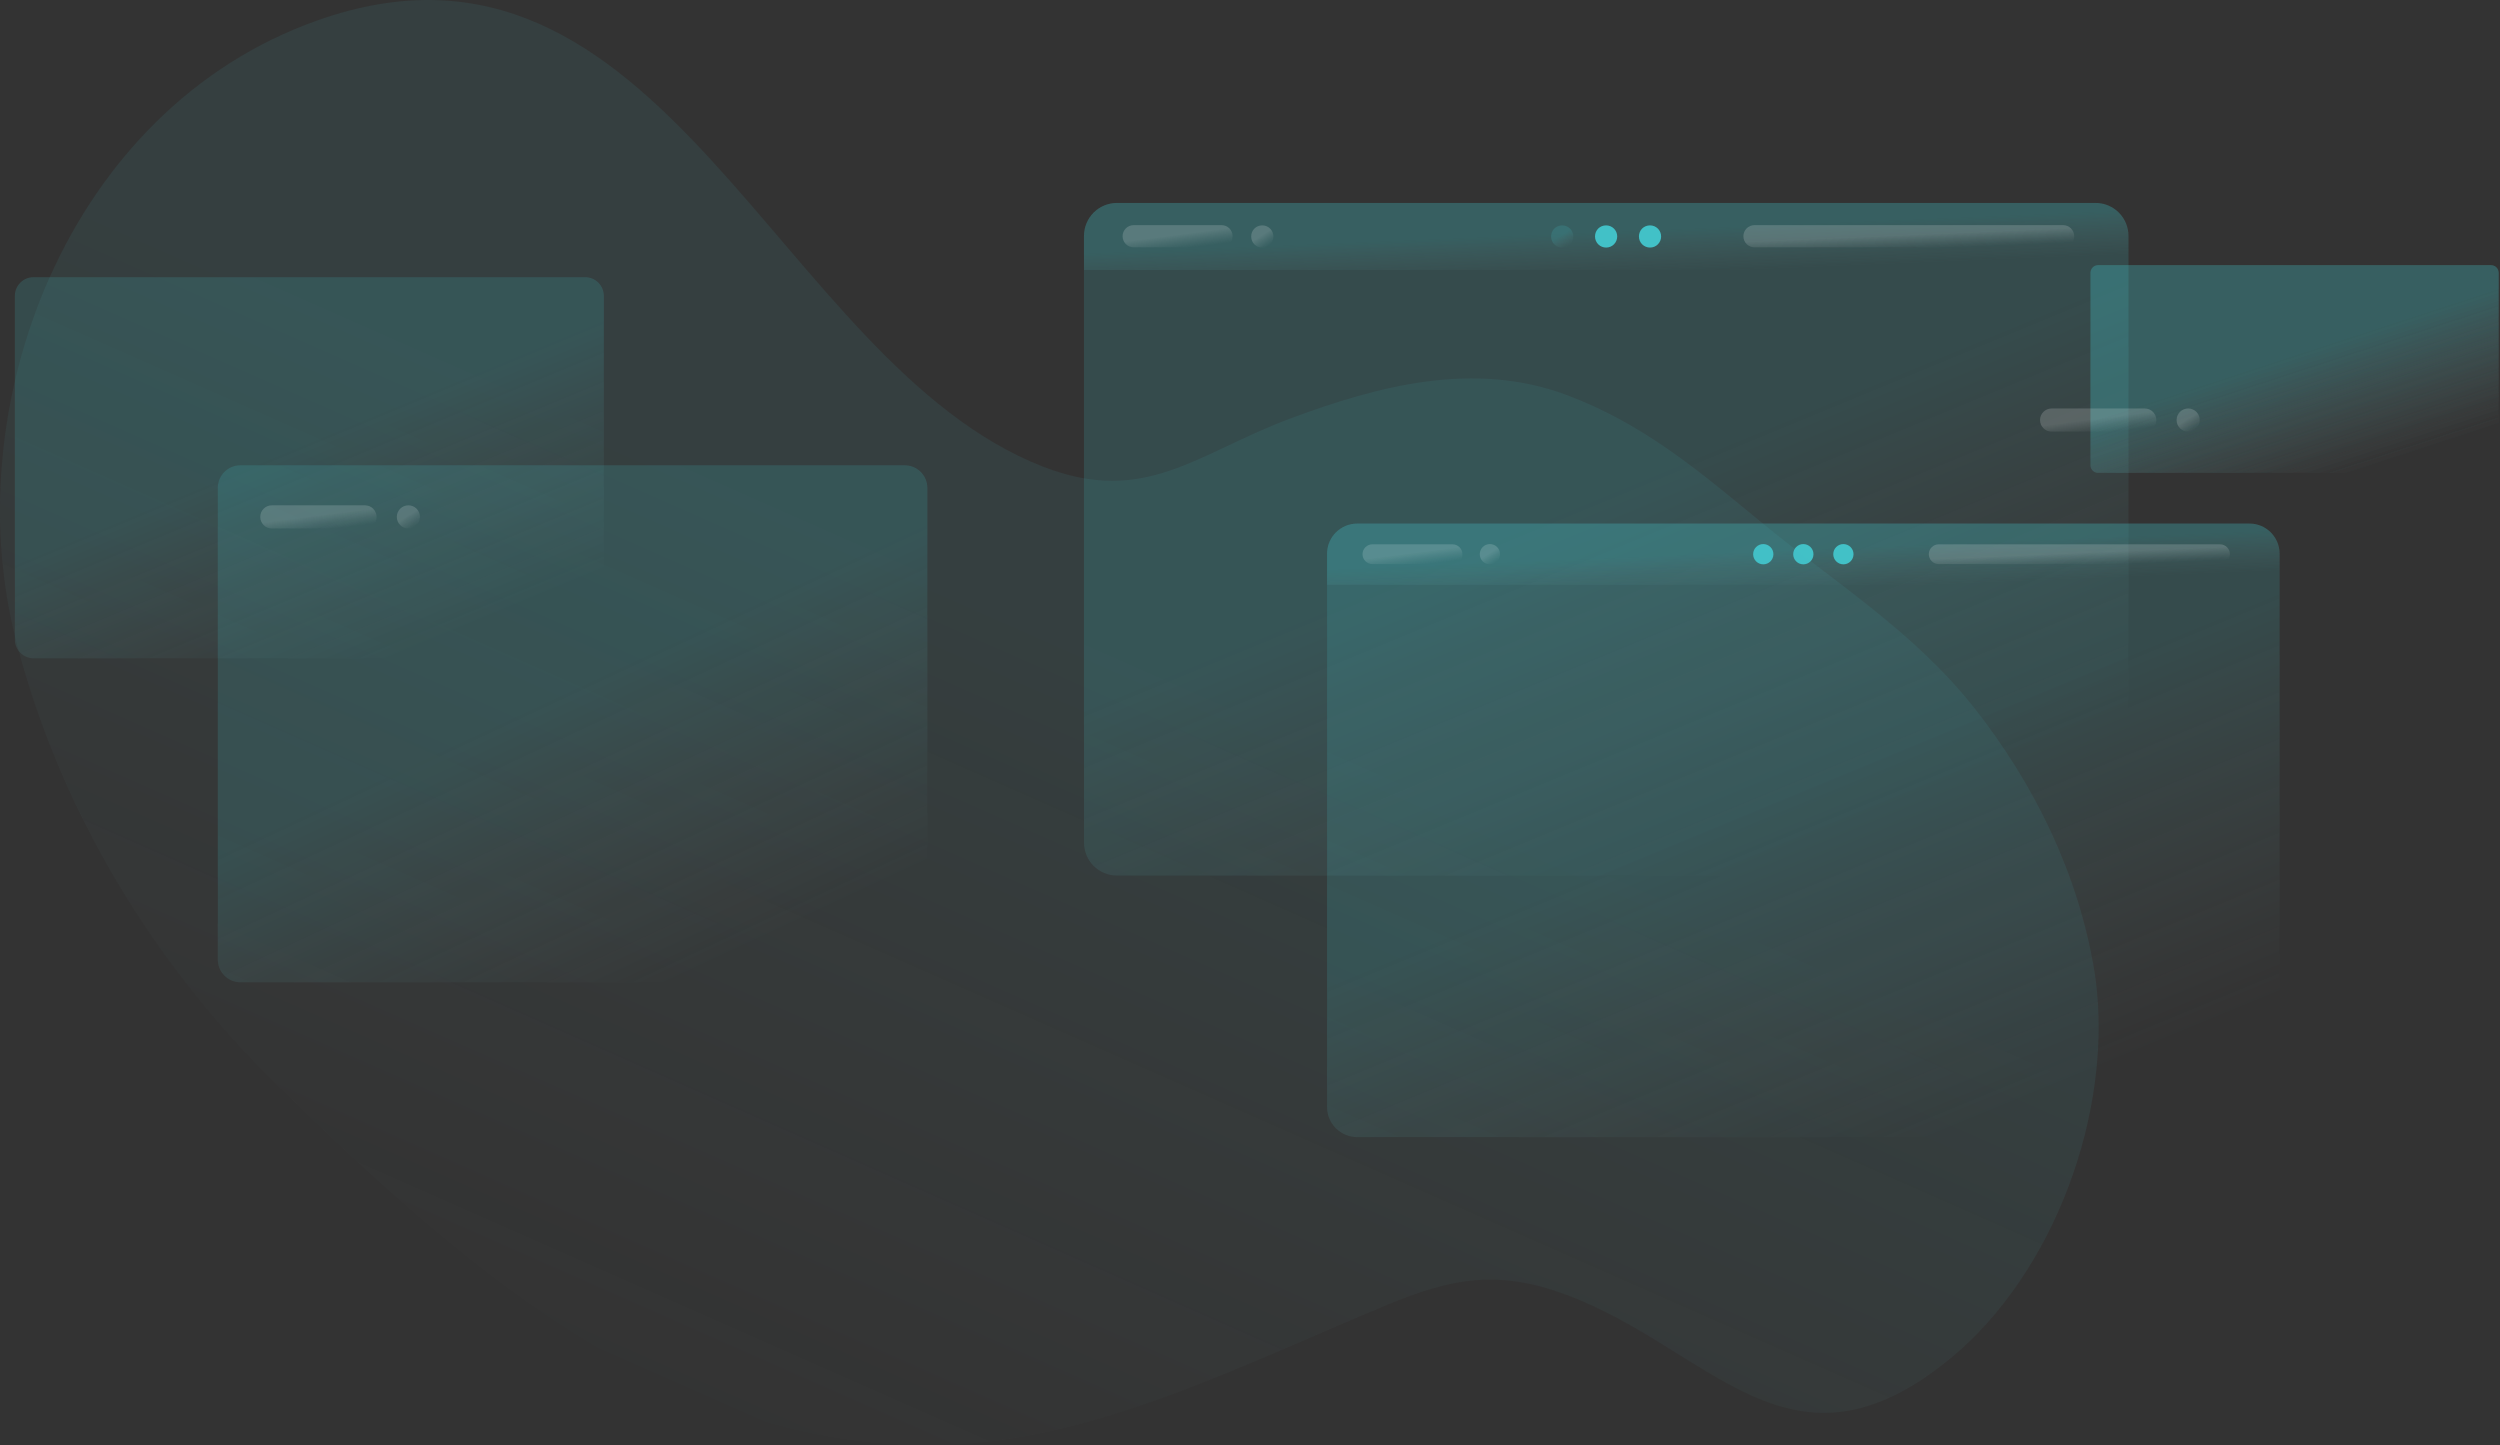 <svg width="384" height="222" viewBox="0 0 384 222" fill="none" xmlns="http://www.w3.org/2000/svg">
    <rect x="0" y="0" width="384" height="222" fill="#333333" stroke="none"/>
    <path d="M321.857 31.171H171.577C168.761 31.171 166.5 33.432 166.5 36.248V129.418C166.5 132.235 168.761 134.495 171.577 134.495H321.857C324.674 134.495 326.934 132.235 326.934 129.418V36.248C326.934 33.432 324.674 31.171 321.857 31.171Z"
          fill="url(#paint0_linear)"/>
    <path d="M321.857 31.171H171.577C168.761 31.171 166.5 33.432 166.5 36.248V41.474H326.934V36.248C326.934 33.432 324.674 31.171 321.857 31.171Z"
          fill="url(#paint1_linear)"/>
    <path d="M241.659 36.322C241.659 37.249 240.917 38.027 239.954 38.027C238.99 38.027 238.249 37.286 238.249 36.322C238.249 35.359 238.99 34.618 239.954 34.618C240.917 34.618 241.659 35.396 241.659 36.322Z"
          fill="url(#paint2_linear)"/>
    <path d="M248.403 36.322C248.403 37.249 247.662 38.027 246.699 38.027C245.772 38.027 244.994 37.286 244.994 36.322C244.994 35.359 245.735 34.618 246.699 34.618C247.662 34.618 248.403 35.396 248.403 36.322Z"
          fill="#42C1C7"/>
    <path d="M255.149 36.322C255.149 37.249 254.407 38.027 253.444 38.027C252.517 38.027 251.739 37.286 251.739 36.322C251.739 35.359 252.48 34.618 253.444 34.618C254.407 34.618 255.149 35.396 255.149 36.322Z"
          fill="#42C1C7"/>
    <path d="M187.624 37.99H174.134C173.208 37.99 172.43 37.249 172.43 36.285C172.43 35.359 173.171 34.581 174.134 34.581H187.624C188.551 34.581 189.329 35.322 189.329 36.285C189.329 37.249 188.551 37.99 187.624 37.99Z"
          fill="url(#paint3_linear)"/>
    <path d="M316.891 37.99H269.491C268.564 37.99 267.786 37.249 267.786 36.285C267.786 35.359 268.527 34.581 269.491 34.581H316.891C317.818 34.581 318.596 35.322 318.596 36.285C318.596 37.249 317.818 37.99 316.891 37.99Z"
          fill="url(#paint4_linear)"/>
    <path d="M195.592 36.322C195.592 37.249 194.851 38.027 193.887 38.027C192.924 38.027 192.183 37.286 192.183 36.322C192.183 35.359 192.924 34.618 193.887 34.618C194.851 34.618 195.592 35.396 195.592 36.322Z"
          fill="url(#paint5_linear)"/>
    <path d="M345.517 80.419H208.468C205.911 80.419 203.835 82.494 203.835 85.052V170.031C203.835 172.588 205.911 174.663 208.468 174.663H345.517C348.074 174.663 350.149 172.588 350.149 170.031V85.052C350.149 82.494 348.074 80.419 345.517 80.419Z"
          fill="url(#paint6_linear)"/>
    <path d="M89.889 42.575H5.145C3.564 42.575 2.281 43.864 2.281 45.453V98.239C2.281 99.827 3.564 101.116 5.145 101.116H89.889C91.47 101.116 92.753 99.827 92.753 98.239V45.453C92.753 43.864 91.47 42.575 89.889 42.575Z"
          fill="url(#paint7_linear)"/>
    <path d="M345.517 80.419H208.468C205.911 80.419 203.835 82.494 203.835 85.052V89.832H350.149V85.052C350.149 82.494 348.074 80.419 345.517 80.419Z"
          fill="url(#paint8_linear)"/>
    <path d="M270.84 86.682C271.699 86.682 272.396 85.986 272.396 85.126C272.396 84.266 271.699 83.569 270.84 83.569C269.98 83.569 269.283 84.266 269.283 85.126C269.283 85.986 269.98 86.682 270.84 86.682Z"
          fill="#42C1C7"/>
    <path d="M276.992 86.682C277.852 86.682 278.549 85.986 278.549 85.126C278.549 84.266 277.852 83.569 276.992 83.569C276.132 83.569 275.436 84.266 275.436 85.126C275.436 85.986 276.132 86.682 276.992 86.682Z"
          fill="#42C1C7"/>
    <path d="M283.144 86.682C284.004 86.682 284.701 85.986 284.701 85.126C284.701 84.266 284.004 83.569 283.144 83.569C282.285 83.569 281.588 84.266 281.588 85.126C281.588 85.986 282.285 86.682 283.144 86.682Z"
          fill="#42C1C7"/>
    <path d="M223.106 86.645H210.802C209.95 86.645 209.283 85.941 209.283 85.125C209.283 84.273 209.987 83.606 210.802 83.606H223.106C223.959 83.606 224.626 84.31 224.626 85.125C224.663 85.941 223.959 86.645 223.106 86.645Z"
          fill="url(#paint9_linear)"/>
    <path d="M340.996 86.645H297.783C296.931 86.645 296.264 85.941 296.264 85.125C296.264 84.273 296.968 83.606 297.783 83.606H340.996C341.848 83.606 342.515 84.31 342.515 85.125C342.515 85.941 341.848 86.645 340.996 86.645Z"
          fill="url(#paint10_linear)"/>
    <path d="M228.851 86.682C229.71 86.682 230.407 85.986 230.407 85.126C230.407 84.266 229.71 83.569 228.851 83.569C227.991 83.569 227.294 84.266 227.294 85.126C227.294 85.986 227.991 86.682 228.851 86.682Z"
          fill="url(#paint11_linear)"/>
    <path d="M36.936 150.886H138.963C140.89 150.886 142.447 149.33 142.447 147.402V74.95C142.447 73.022 140.89 71.466 138.963 71.466H36.936C35.009 71.466 33.452 73.022 33.452 74.95V147.365C33.452 149.33 35.009 150.886 36.936 150.886Z"
          fill="url(#paint12_linear)"/>
    <path d="M56.059 81.175H41.754C40.753 81.175 39.975 80.36 39.975 79.397C39.975 78.396 40.79 77.618 41.754 77.618H56.059C57.06 77.618 57.838 78.433 57.838 79.397C57.875 80.397 57.06 81.175 56.059 81.175Z"
          fill="url(#paint13_linear)"/>
    <path d="M62.73 81.175C63.712 81.175 64.508 80.379 64.508 79.397C64.508 78.414 63.712 77.618 62.73 77.618C61.747 77.618 60.951 78.414 60.951 79.397C60.951 80.379 61.747 81.175 62.73 81.175Z"
          fill="url(#paint14_linear)"/>
    <path d="M382.651 72.636H322.28C321.613 72.636 321.094 72.117 321.094 71.45V41.913C321.094 41.246 321.613 40.727 322.28 40.727H382.614C383.281 40.727 383.8 41.246 383.8 41.913V71.45C383.837 72.08 383.281 72.636 382.651 72.636Z"
          fill="url(#paint15_linear)"/>
    <path d="M382.651 72.636H322.28C321.613 72.636 321.094 72.117 321.094 71.45V41.913C321.094 41.246 321.613 40.727 322.28 40.727H382.614C383.281 40.727 383.8 41.246 383.8 41.913V71.45C383.837 72.08 383.281 72.636 382.651 72.636Z"
          fill="url(#paint16_linear)"/>
    <path opacity="0.5"
          d="M321.89 150.44C321.816 150.031 321.779 149.585 321.704 149.176C319.289 134.336 312.487 120.425 303.196 108.672C293.794 96.808 281.753 89.481 270.269 79.997C260.792 72.186 252.281 65.008 240.5 60.619C226.415 55.412 211.809 59.206 198.244 64.264C183.862 69.62 175.909 77.802 160.188 71.665C119.27 55.71 101.84 -15.738 48.695 3.156C10.416 16.731 -6.977 62.442 2.574 98.853C9.338 124.554 23.275 147.688 42.191 166.284C69.433 193.026 101.654 222.148 142.721 221.999C167.509 221.925 190.849 209.577 213.259 200.353C222.921 196.373 229.983 194.96 240.537 198.865C262.985 207.234 274.989 228.843 299.591 208.647C315.535 195.555 324.566 170.785 321.89 150.44Z"
          fill="url(#paint17_linear)"/>
    <path d="M329.433 66.299H315.127C314.127 66.299 313.348 65.484 313.348 64.52C313.348 63.52 314.164 62.741 315.127 62.741H329.433C330.433 62.741 331.211 63.556 331.211 64.52C331.211 65.484 330.433 66.299 329.433 66.299Z"
          fill="url(#paint18_linear)"/>
    <path d="M336.103 66.299C337.086 66.299 337.882 65.503 337.882 64.52C337.882 63.538 337.086 62.741 336.103 62.741C335.121 62.741 334.324 63.538 334.324 64.52C334.324 65.503 335.121 66.299 336.103 66.299Z"
          fill="url(#paint19_linear)"/>
    <defs>
        <linearGradient id="paint0_linear" x1="202.809" y1="93.749" x2="226.945" y2="152.148"
                        gradientUnits="userSpaceOnUse">
            <stop stop-color="#42C1C7" stop-opacity="0.17"/>
            <stop offset="1" stop-color="#87B6B8" stop-opacity="0"/>
        </linearGradient>
        <linearGradient id="paint1_linear" x1="202.809" y1="37.411" x2="203.09" y2="44.217"
                        gradientUnits="userSpaceOnUse">
            <stop stop-color="#42C1C7" stop-opacity="0.17"/>
            <stop offset="1" stop-color="#87B6B8" stop-opacity="0"/>
        </linearGradient>
        <linearGradient id="paint2_linear" x1="239.021" y1="36.683" x2="240.046" y2="38.281"
                        gradientUnits="userSpaceOnUse">
            <stop stop-color="#42C1C7" stop-opacity="0.17"/>
            <stop offset="1" stop-color="#87B6B8" stop-opacity="0"/>
        </linearGradient>
        <linearGradient id="paint3_linear" x1="176.254" y1="36.646" x2="176.542" y2="38.865"
                        gradientUnits="userSpaceOnUse">
            <stop stop-color="white" stop-opacity="0.17"/>
            <stop offset="1" stop-color="#E6E6E6" stop-opacity="0"/>
        </linearGradient>
        <linearGradient id="paint4_linear" x1="279.285" y1="36.646" x2="279.382" y2="38.898"
                        gradientUnits="userSpaceOnUse">
            <stop stop-color="white" stop-opacity="0.17"/>
            <stop offset="1" stop-color="#E6E6E6" stop-opacity="0"/>
        </linearGradient>
        <linearGradient id="paint5_linear" x1="192.954" y1="36.683" x2="193.98" y2="38.281"
                        gradientUnits="userSpaceOnUse">
            <stop stop-color="white" stop-opacity="0.17"/>
            <stop offset="1" stop-color="#E6E6E6" stop-opacity="0"/>
        </linearGradient>
        <linearGradient id="paint6_linear" x1="236.949" y1="137.498" x2="258.966" y2="190.763"
                        gradientUnits="userSpaceOnUse">
            <stop stop-color="#42C1C7" stop-opacity="0.17"/>
            <stop offset="1" stop-color="#87B6B8" stop-opacity="0"/>
        </linearGradient>
        <linearGradient id="paint7_linear" x1="22.756" y1="78.03" x2="36.477" y2="111.072"
                        gradientUnits="userSpaceOnUse">
            <stop stop-color="#42C1C7" stop-opacity="0.17"/>
            <stop offset="1" stop-color="#87B6B8" stop-opacity="0"/>
        </linearGradient>
        <linearGradient id="paint8_linear" x1="236.949" y1="86.12" x2="237.206" y2="92.339"
                        gradientUnits="userSpaceOnUse">
            <stop stop-color="#42C1C7" stop-opacity="0.17"/>
            <stop offset="1" stop-color="#87B6B8" stop-opacity="0"/>
        </linearGradient>
        <linearGradient id="paint9_linear" x1="212.756" y1="85.447" x2="213.007" y2="87.425"
                        gradientUnits="userSpaceOnUse">
            <stop stop-color="white" stop-opacity="0.17"/>
            <stop offset="1" stop-color="#E6E6E6" stop-opacity="0"/>
        </linearGradient>
        <linearGradient id="paint10_linear" x1="306.731" y1="85.447" x2="306.816" y2="87.454"
                        gradientUnits="userSpaceOnUse">
            <stop stop-color="white" stop-opacity="0.17"/>
            <stop offset="1" stop-color="#E6E6E6" stop-opacity="0"/>
        </linearGradient>
        <linearGradient id="paint11_linear" x1="227.999" y1="85.455" x2="228.935" y2="86.914"
                        gradientUnits="userSpaceOnUse">
            <stop stop-color="white" stop-opacity="0.17"/>
            <stop offset="1" stop-color="#E6E6E6" stop-opacity="0"/>
        </linearGradient>
        <linearGradient id="paint12_linear" x1="58.12" y1="119.567" x2="78.286" y2="162.693"
                        gradientUnits="userSpaceOnUse">
            <stop stop-color="#42C1C7" stop-opacity="0.17"/>
            <stop offset="1" stop-color="#87B6B8" stop-opacity="0"/>
        </linearGradient>
        <linearGradient id="paint13_linear" x1="44.018" y1="79.772" x2="44.314" y2="82.089"
                        gradientUnits="userSpaceOnUse">
            <stop stop-color="white" stop-opacity="0.17"/>
            <stop offset="1" stop-color="#E6E6E6" stop-opacity="0"/>
        </linearGradient>
        <linearGradient id="paint14_linear" x1="61.756" y1="79.772" x2="62.826" y2="81.44"
                        gradientUnits="userSpaceOnUse">
            <stop stop-color="white" stop-opacity="0.17"/>
            <stop offset="1" stop-color="#E6E6E6" stop-opacity="0"/>
        </linearGradient>
        <linearGradient id="paint15_linear" x1="335.286" y1="60.053" x2="341.517" y2="79.134"
                        gradientUnits="userSpaceOnUse">
            <stop stop-color="#42C1C7" stop-opacity="0.17"/>
            <stop offset="1" stop-color="#87B6B8" stop-opacity="0"/>
        </linearGradient>
        <linearGradient id="paint16_linear" x1="335.286" y1="60.053" x2="341.517" y2="79.134"
                        gradientUnits="userSpaceOnUse">
            <stop stop-color="#42C1C7" stop-opacity="0.17"/>
            <stop offset="1" stop-color="#87B6B8" stop-opacity="0"/>
        </linearGradient>
        <linearGradient id="paint17_linear" x1="249.401" y1="134.454" x2="195.085" y2="257.356"
                        gradientUnits="userSpaceOnUse">
            <stop stop-color="#42C1C7" stop-opacity="0.17"/>
            <stop offset="1" stop-color="#87B6B8" stop-opacity="0"/>
        </linearGradient>
        <linearGradient id="paint18_linear" x1="317.391" y1="64.896" x2="317.687" y2="67.213"
                        gradientUnits="userSpaceOnUse">
            <stop stop-color="white" stop-opacity="0.17"/>
            <stop offset="1" stop-color="#E6E6E6" stop-opacity="0"/>
        </linearGradient>
        <linearGradient id="paint19_linear" x1="335.13" y1="64.896" x2="336.2" y2="66.564"
                        gradientUnits="userSpaceOnUse">
            <stop stop-color="white" stop-opacity="0.17"/>
            <stop offset="1" stop-color="#E6E6E6" stop-opacity="0"/>
        </linearGradient>
    </defs>
</svg>
